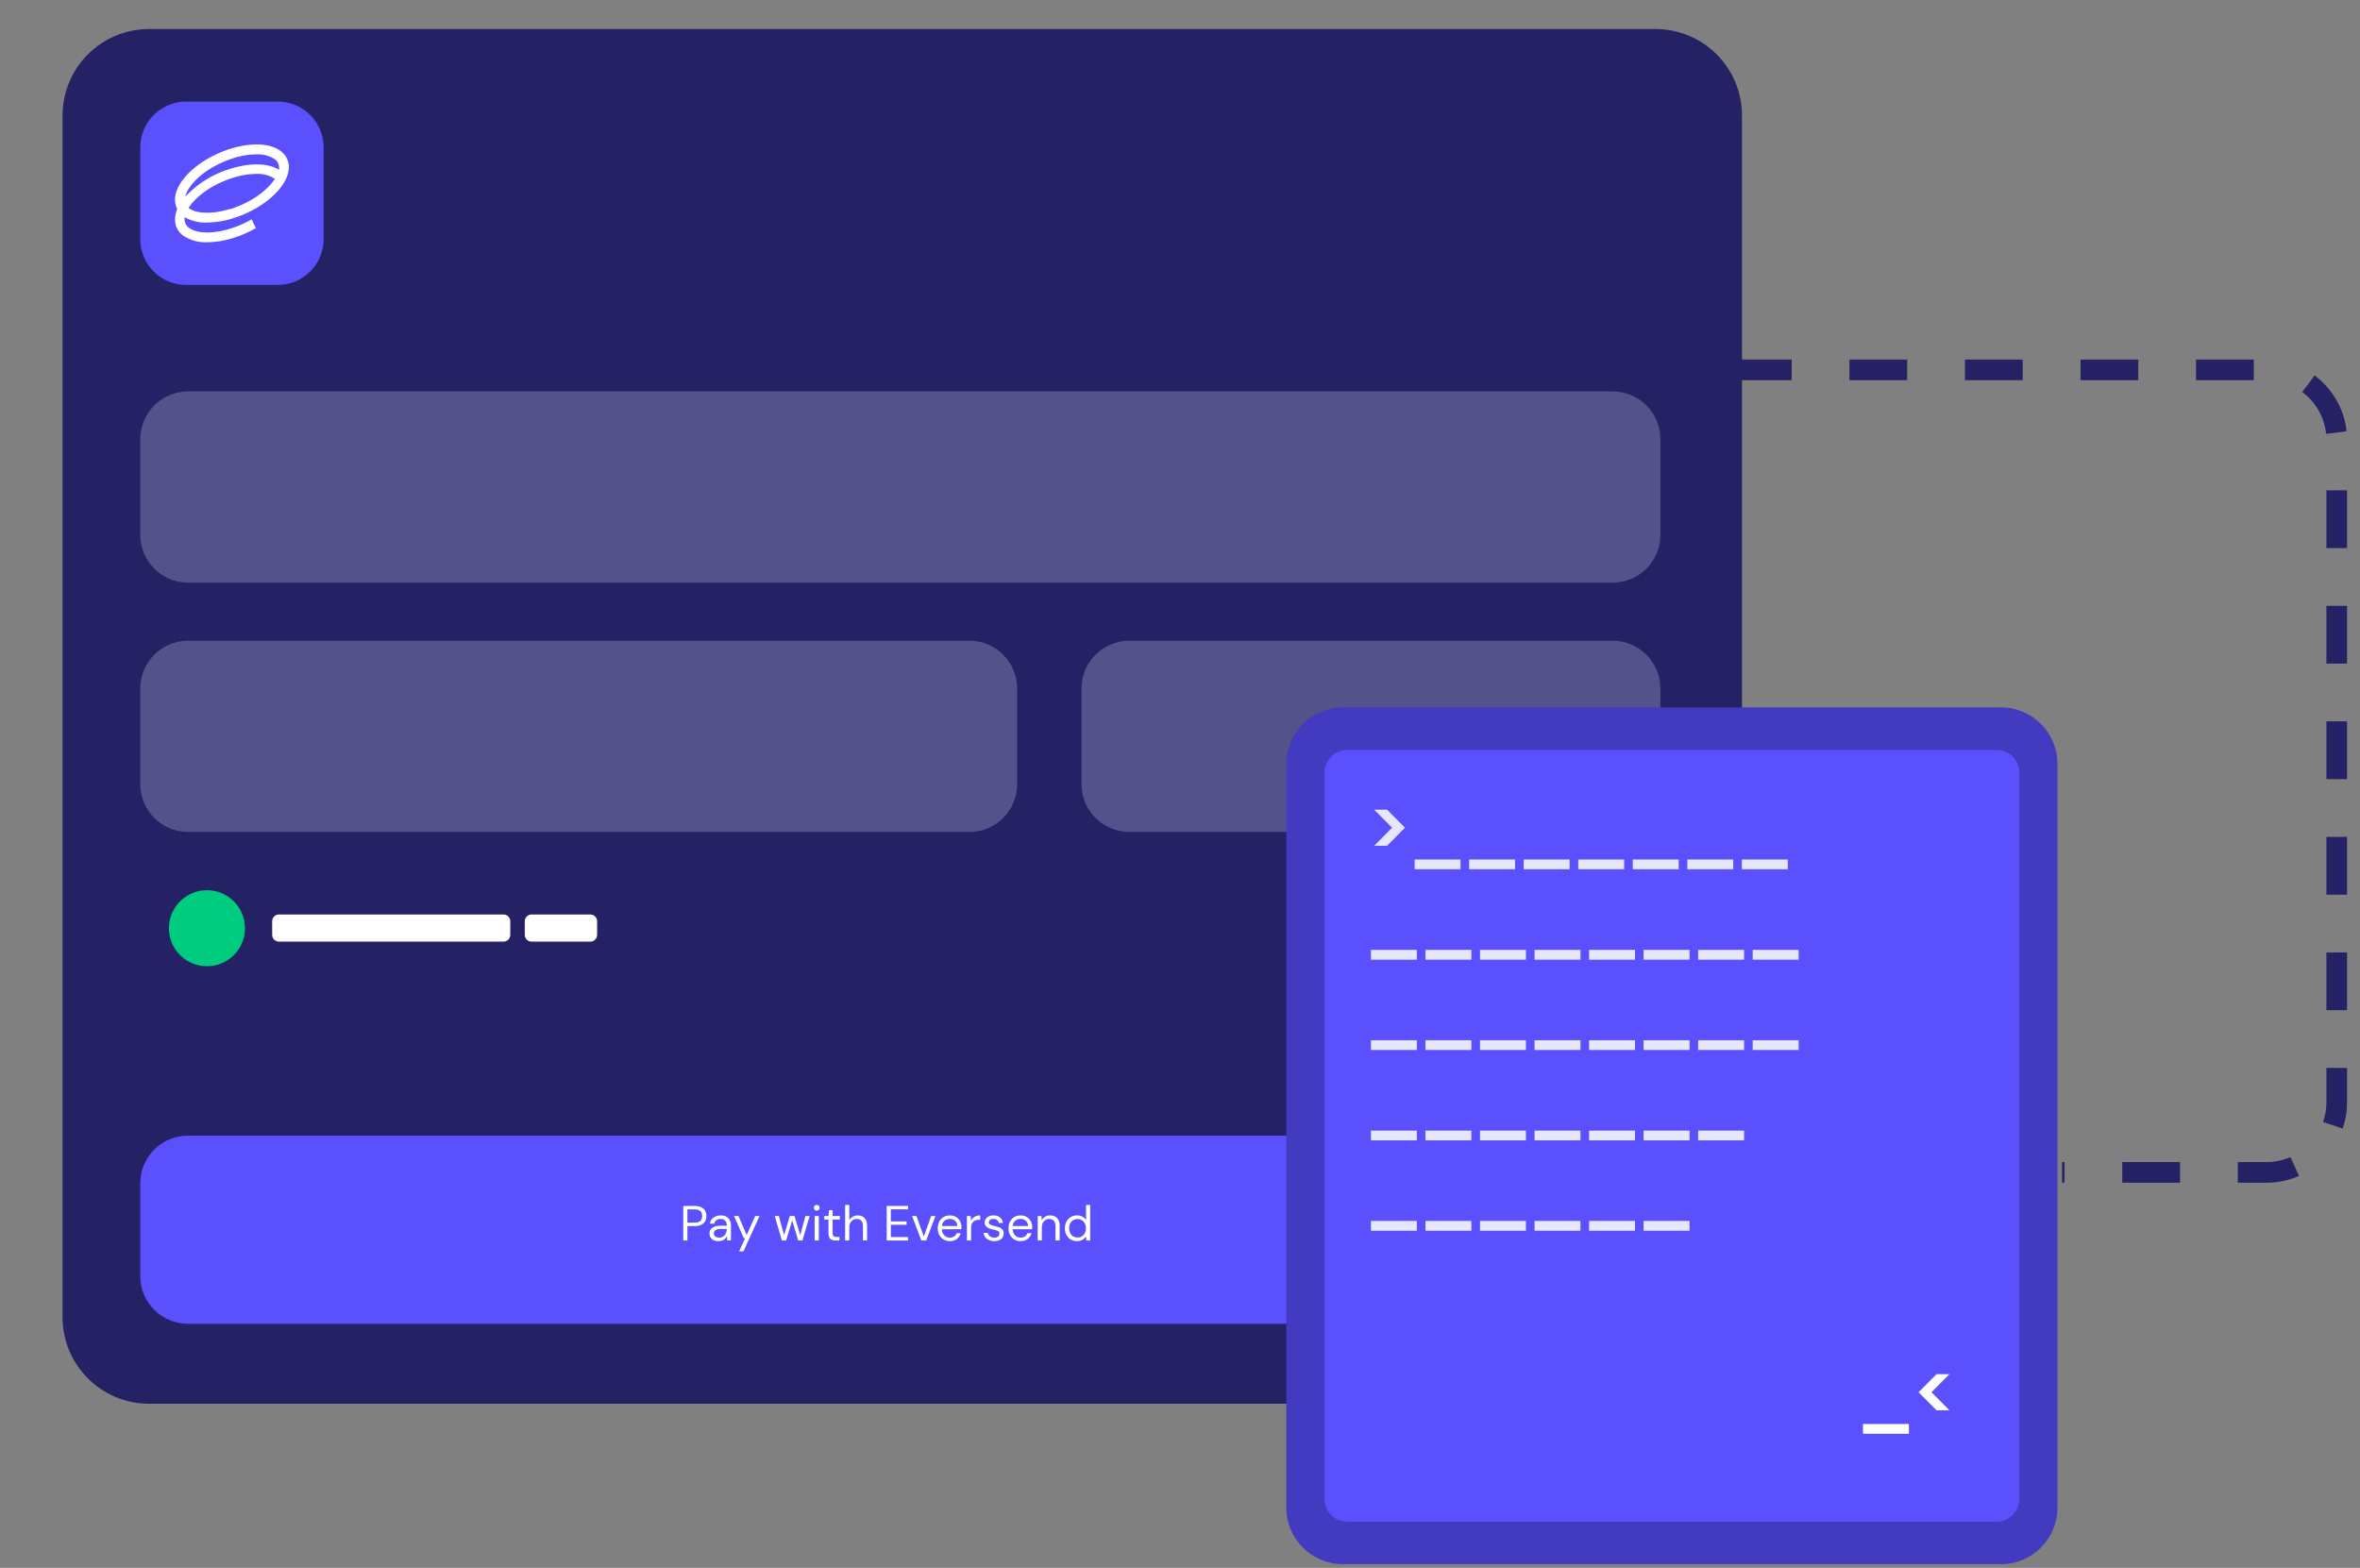 <svg xmlns="http://www.w3.org/2000/svg" width="572" height="380" fill="none"><rect width="100%" height="100%" fill="#808080" stroke="none"/><path stroke="#242164" stroke-dasharray="14 14" stroke-width="5" d="M420.256 89.644h129.103c9.389 0 17 7.611 17 17v160.51c0 9.389-7.611 17-17 17h-49.564"/><path fill="#242164" d="M401.245 7.037H36.125c-11.578 0-20.963 9.38-20.963 20.95v291.281c0 11.571 9.385 20.951 20.962 20.951h365.121c11.577 0 20.963-9.38 20.963-20.951V27.988c0-11.571-9.386-20.951-20.963-20.951"/><path fill="#E7E6FF" d="M390.856 94.865H45.581c-6.4 0-11.587 5.184-11.587 11.58v23.183c0 6.396 5.187 11.581 11.587 11.581h345.275c6.4 0 11.587-5.185 11.587-11.581v-23.183c0-6.396-5.187-11.58-11.587-11.58M234.95 155.292H45.58c-6.399 0-11.586 5.185-11.586 11.581v23.183c0 6.396 5.187 11.58 11.587 11.58H234.95c6.399 0 11.586-5.184 11.586-11.58v-23.183c0-6.396-5.187-11.581-11.586-11.581M390.844 155.292H273.703c-6.4 0-11.587 5.185-11.587 11.581v23.183c0 6.396 5.187 11.58 11.587 11.58h117.141c6.399 0 11.587-5.184 11.587-11.58v-23.183c0-6.396-5.188-11.581-11.587-11.581" opacity=".25" style="mix-blend-mode:overlay"/><path fill="#5A50FE" d="M390.89 275.246H45.547c-6.38 0-11.553 5.169-11.553 11.546v22.507c0 6.377 5.172 11.547 11.553 11.547H390.89c6.381 0 11.553-5.17 11.553-11.547v-22.507c0-6.377-5.172-11.546-11.553-11.546"/><path fill="#fff" d="M165.604 300.665v-8.379h2.753q.981 0 1.616.323.634.323.934.874.31.55.311 1.245 0 .681-.3 1.232-.299.552-.933.886-.635.323-1.628.323h-1.748v3.496zm1.005-4.345h1.724q1.005 0 1.424-.419.432-.432.431-1.173 0-.754-.431-1.174-.419-.43-1.424-.43h-1.724zm7.561 4.488q-.741 0-1.233-.251a1.7 1.7 0 0 1-.73-.67 1.8 1.8 0 0 1-.239-.91q0-.91.694-1.401.694-.49 1.891-.49h1.604v-.072q0-.779-.407-1.173-.406-.407-1.089-.407-.587 0-1.017.299-.42.288-.527.85h-1.029q.059-.647.43-1.089.384-.443.946-.671a3 3 0 0 1 1.197-.239q1.245 0 1.867.67.635.659.635 1.76v3.651h-.898l-.06-1.066a2.4 2.4 0 0 1-.742.862q-.478.348-1.293.347m.156-.85q.574 0 .981-.299.42-.299.635-.778a2.4 2.4 0 0 0 .215-1.005v-.012h-1.52q-.885 0-1.257.311a.94.94 0 0 0-.359.754q0 .467.335.754.348.276.97.275m4.816 3.34 1.473-3.208h-.348l-2.358-5.362h1.09l1.963 4.62 2.082-4.62h1.042l-3.89 8.57zm10.37-2.633-1.736-5.937h1.006l1.257 4.656 1.388-4.656h1.137l1.401 4.656 1.245-4.656h1.017l-1.735 5.937h-1.03l-1.46-4.896-1.461 4.896zm8.438-7.254a.7.7 0 0 1-.503-.192.7.7 0 0 1-.192-.502q0-.288.192-.479a.7.7 0 0 1 .503-.192q.287 0 .491.192a.63.63 0 0 1 .203.479.68.68 0 0 1-.203.502.7.7 0 0 1-.491.192m-.503 7.254v-5.937h1.005v5.937zm5.102 0q-.813 0-1.28-.395t-.467-1.425v-3.268h-1.03v-.849h1.03l.131-1.425h.874v1.425h1.748v.849h-1.748v3.268q0 .563.228.766.227.192.802.192h.622v.862zm2.283 0v-8.619h1.006v3.699q.298-.55.85-.85a2.4 2.4 0 0 1 1.197-.311q1.029 0 1.651.646.623.635.623 1.963v3.472h-.994v-3.364q0-1.855-1.496-1.855-.779 0-1.305.562-.526.55-.526 1.58v3.077zm10.078 0v-8.379h5.183v.826h-4.178v2.92h3.819v.814h-3.819v2.993h4.178v.826zm8.408 0-2.25-5.937h1.053l1.784 4.967 1.795-4.967h1.03l-2.251 5.937zm6.896.143q-.85 0-1.508-.383a2.84 2.84 0 0 1-1.041-1.089q-.372-.694-.372-1.64 0-.933.372-1.628.37-.707 1.029-1.089.67-.395 1.544-.395.862 0 1.484.395.634.382.97 1.017a2.9 2.9 0 0 1 .323 1.628v.3h-4.728q.036.681.311 1.137.288.442.706.67.432.227.91.227.622 0 1.042-.287.418-.287.61-.778h.993a2.7 2.7 0 0 1-.921 1.377q-.67.538-1.724.538m0-5.374a2 2 0 0 0-1.281.443q-.55.43-.634 1.268h3.735q-.036-.801-.551-1.256-.514-.455-1.269-.455m4.146 5.231v-5.937h.909l.084 1.137q.276-.587.838-.934t1.389-.347v1.053h-.276q-.526 0-.969.192a1.44 1.44 0 0 0-.706.622q-.264.442-.264 1.221v2.993zm6.623.143q-1.066 0-1.772-.538t-.826-1.461h1.029q.096.468.491.814.408.335 1.09.335.634 0 .933-.263a.85.85 0 0 0 .299-.646q0-.539-.395-.718-.382-.18-1.089-.324a6 6 0 0 1-.957-.275 2.2 2.2 0 0 1-.802-.503q-.324-.334-.324-.874 0-.777.575-1.268.587-.504 1.58-.503.945 0 1.544.479.61.467.706 1.34h-.993a1 1 0 0 0-.395-.706q-.324-.263-.874-.263-.538 0-.838.227a.73.73 0 0 0-.287.599q0 .359.371.562.383.204 1.029.347.551.12 1.042.3.502.167.814.514.323.336.323.982.012.802-.611 1.329-.61.514-1.663.514m6.38 0q-.85 0-1.509-.383a2.84 2.84 0 0 1-1.041-1.089q-.37-.694-.371-1.64 0-.933.371-1.628.37-.707 1.029-1.089.67-.395 1.544-.395.862 0 1.485.395.635.382.969 1.017.335.635.335 1.365 0 .132-.011.263v.3h-4.729q.036.681.312 1.137.287.442.706.67.43.227.91.227.623 0 1.041-.287.419-.287.61-.778h.994a2.7 2.7 0 0 1-.922 1.377q-.67.538-1.723.538m0-5.374a2 2 0 0 0-1.281.443q-.55.43-.635 1.268h3.735q-.036-.801-.551-1.256t-1.268-.455m4.145 5.231v-5.937h.91l.06 1.065q.287-.562.826-.886a2.33 2.33 0 0 1 1.221-.323q1.053 0 1.675.646.635.635.635 1.963v3.472h-1.006v-3.364q0-1.855-1.532-1.855-.766 0-1.281.562-.502.55-.502 1.58v3.077zm9.543.143q-.885 0-1.556-.407a2.8 2.8 0 0 1-1.029-1.113q-.359-.706-.359-1.604 0-.897.371-1.592.37-.707 1.029-1.101.659-.407 1.556-.407.73 0 1.293.299.563.3.874.838v-3.675h1.005v8.619h-.909l-.096-.982a2.8 2.8 0 0 1-.826.778q-.538.348-1.353.347m.108-.873q.598 0 1.054-.276.466-.287.718-.79.263-.502.263-1.173 0-.67-.263-1.173a1.84 1.84 0 0 0-.718-.778 1.93 1.93 0 0 0-1.054-.287q-.587 0-1.053.287a1.94 1.94 0 0 0-.718.778q-.252.502-.252 1.173 0 .67.252 1.173.263.503.718.79.466.276 1.053.276"/><path fill="#5A50FE" d="M67.332 24.627H45.107c-6.138 0-11.113 4.972-11.113 11.106v22.214c0 6.134 4.975 11.107 11.113 11.107h22.225c6.138 0 11.113-4.973 11.113-11.107V35.733c0-6.134-4.975-11.106-11.113-11.106"/><path fill="#fff" d="M50.239 53.933a21.4 21.4 0 0 0 6.33-1.06c7.536-2.345 13.436-7.814 13.436-12.325a4.8 4.8 0 0 0-2.053-3.991c-2.55-1.872-7.074-2.064-12.095-.497-7.536 2.346-13.437 7.77-13.437 12.348-.007.785.179 1.56.542 2.255a6.6 6.6 0 0 0-.542 2.514 4.77 4.77 0 0 0 2.054 3.98 9.67 9.67 0 0 0 5.765 1.557 21.3 21.3 0 0 0 6.33-1.049 27 27 0 0 0 5.448-2.379l-1.026-2.131a25.5 25.5 0 0 1-5.134 2.255c-4.174 1.297-8.089 1.24-9.984-.158a2.46 2.46 0 0 1-1.128-2.075 4 4 0 0 1 0-.54 10.16 10.16 0 0 0 5.404 1.307m5.64-3.315c-4.174 1.297-8.089 1.24-9.984-.158l-.101-.079c1.726-2.706 5.64-5.705 10.797-7.307a19 19 0 0 1 5.64-.935 7.5 7.5 0 0 1 4.355 1.127l.102.09c-1.726 2.707-5.641 5.706-10.797 7.307m.71-12.324a19.4 19.4 0 0 1 5.642-.936 7.4 7.4 0 0 1 4.355 1.127 2.46 2.46 0 0 1 1.128 2.075q.016.27 0 .541c-2.617-1.646-6.95-1.747-11.733-.26a24.3 24.3 0 0 0-10.978 6.767c.666-3.079 5.19-7.307 11.688-9.337"/><path fill="#00CC80" d="M59.354 225.629c.361-5.075-3.462-9.482-8.54-9.843s-9.487 3.46-9.849 8.535c-.36 5.075 3.463 9.482 8.54 9.843 5.078.361 9.488-3.46 9.849-8.535"/><path fill="#fff" d="M122.028 221.64H67.614c-.91 0-1.647.737-1.647 1.646v3.293c0 .909.737 1.646 1.647 1.646h54.414c.909 0 1.647-.737 1.647-1.646v-3.293c0-.909-.738-1.646-1.647-1.646M143.079 221.64h-14.238c-.909 0-1.647.737-1.647 1.646v3.293c0 .909.738 1.646 1.647 1.646h14.238c.91 0 1.647-.737 1.647-1.646v-3.293c0-.909-.737-1.646-1.647-1.646"/><path fill="#423BBF" d="M484.981 171.451H325.464c-7.564 0-13.696 6.129-13.696 13.689v180.269c0 7.56 6.132 13.689 13.696 13.689h159.517c7.565 0 13.697-6.129 13.697-13.689V185.14c0-7.56-6.132-13.689-13.697-13.689"/><path fill="#5A50FE" d="M483.911 181.758H326.526a5.49 5.49 0 0 0-5.494 5.491v176.074a5.493 5.493 0 0 0 5.494 5.492h157.385a5.493 5.493 0 0 0 5.494-5.492V187.249a5.49 5.49 0 0 0-5.494-5.491"/><path fill="#E7E6FF" d="m333.052 204.997 4.35-4.389-4.35-4.37h3.126l4.35 4.37-4.35 4.389zm9.816 5.69v-2.37h11.128v2.37zm13.219 0v-2.37h11.127v2.37zm13.218 0v-2.37h11.128v2.37zm13.219 0v-2.37h11.127v2.37zm13.218 0v-2.37h11.128v2.37zm13.219 0v-2.37h11.127v2.37zm13.218 0v-2.37h11.128v2.37zM332.278 232.596v-2.37h11.128v2.37zm13.219 0v-2.37h11.127v2.37zm13.218 0v-2.37h11.128v2.37zm13.219 0v-2.37h11.127v2.37zm13.218 0v-2.37h11.128v2.37zm13.219 0v-2.37h11.127v2.37zm13.218 0v-2.37h11.128v2.37zm13.219 0v-2.37h11.127v2.37zM332.278 254.493v-2.369h11.128v2.369zm13.219 0v-2.369h11.127v2.369zm13.218 0v-2.369h11.128v2.369zm13.219 0v-2.369h11.127v2.369zm13.218 0v-2.369h11.128v2.369zm13.219 0v-2.369h11.127v2.369zm13.218 0v-2.369h11.128v2.369zm13.219 0v-2.369h11.127v2.369zM332.278 276.391v-2.369h11.128v2.369zm13.219 0v-2.369h11.127v2.369zm13.218 0v-2.369h11.128v2.369zm13.219 0v-2.369h11.127v2.369zm13.218 0v-2.369h11.128v2.369zm13.219 0v-2.369h11.127v2.369zm13.218 0v-2.369h11.128v2.369zM332.278 298.289v-2.369h11.128v2.369zm13.219 0v-2.369h11.127v2.369zm13.218 0v-2.369h11.128v2.369zm13.219 0v-2.369h11.127v2.369zm13.218 0v-2.369h11.128v2.369zm13.219 0v-2.369h11.127v2.369z"/><path fill="#fff" d="m472.487 341.819-4.35-4.389 4.35-4.369h-3.127l-4.35 4.369 4.35 4.389zm-9.817 5.69v-2.369h-11.127v2.369z"/></svg>